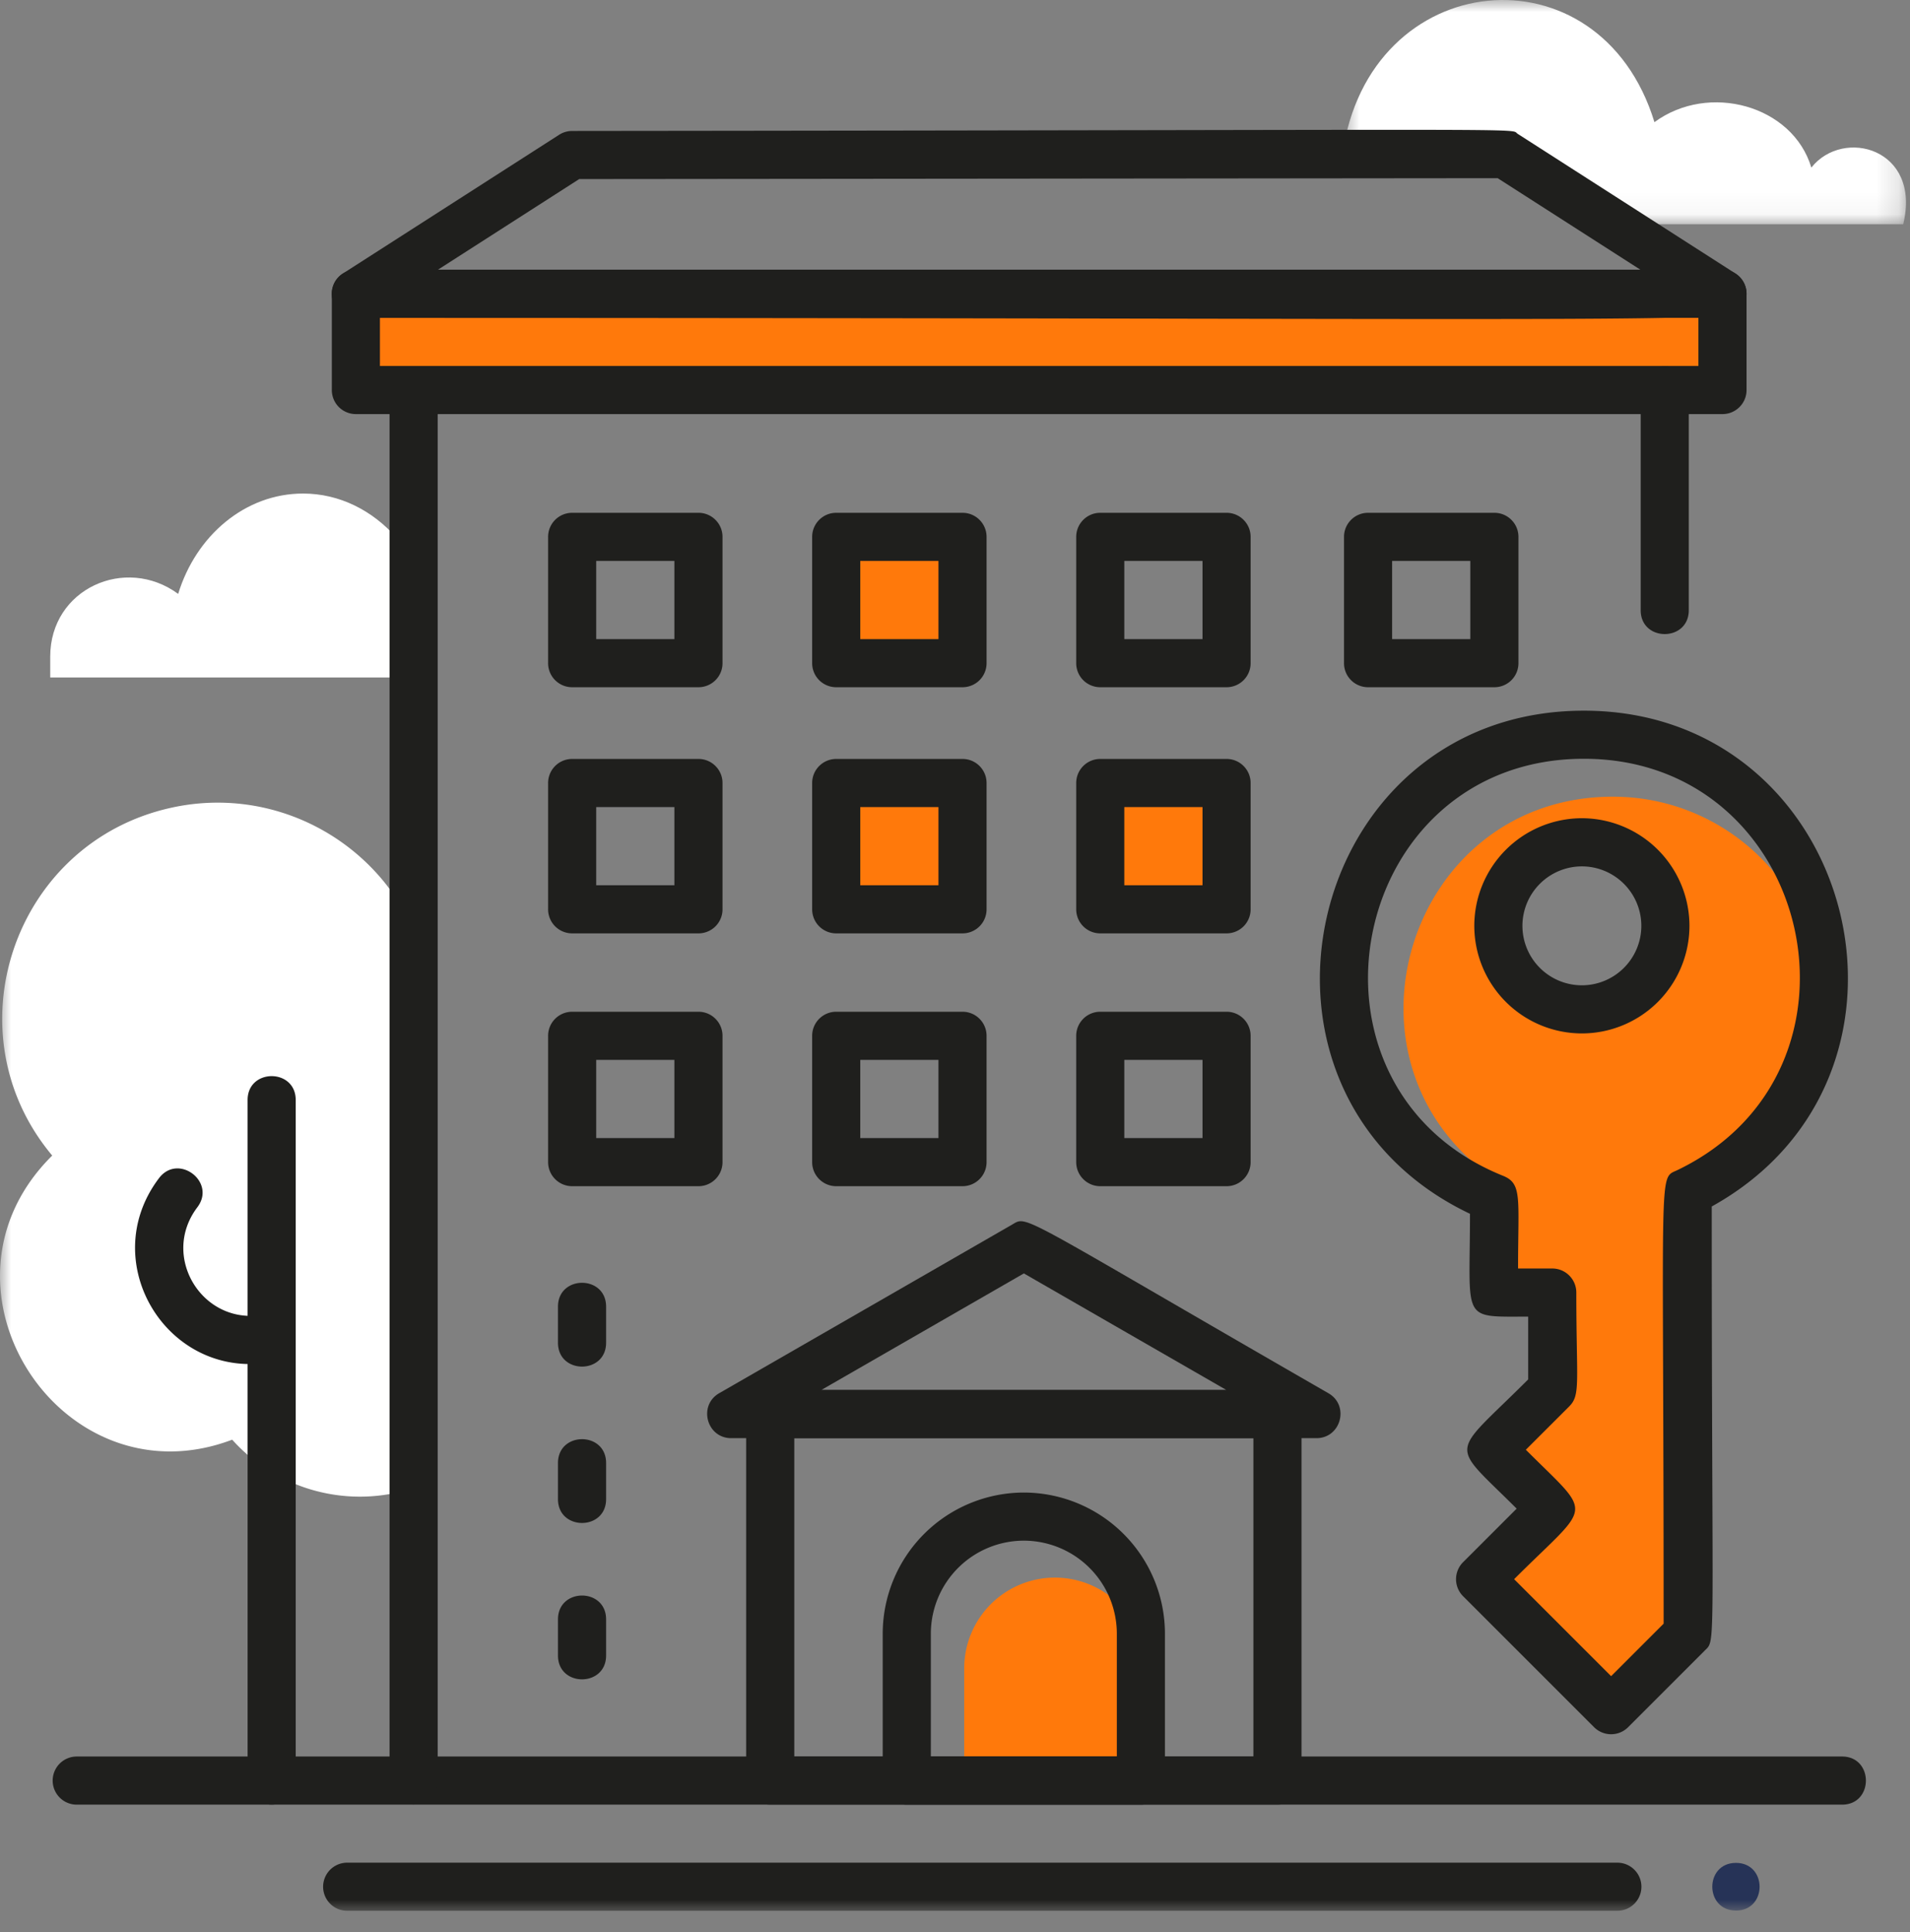 <?xml version="1.0" encoding="UTF-8"?>
<svg xmlns="http://www.w3.org/2000/svg" xmlns:xlink="http://www.w3.org/1999/xlink" width="85" height="86" viewBox="0 0 85 86">
  <rect x="0" y="0" width="85" height="86" fill="#808080" stroke="none"/>
  <defs>
    <path id="a" d="M.744.958H25.82v9.981H.744z"></path>
    <path id="c" d="M0 86h84.821V.958H0z"></path>
  </defs>
  <g fill="none" fill-rule="evenodd">
    <path fill="#FF790B" d="M15.837 17.36h60.818v-4.284H15.837z"></path>
    <g transform="translate(0 -.958)">
      <path fill="#FFF" d="M13.486 22.924c-2.579 0-4.764 1.871-5.557 4.466-2.348-1.727-5.694-.227-5.694 2.79v.93h16.98c.096-.416.15-1.019.15-1.522 0-3.647-2.632-6.664-5.878-6.664"></path>
      <g transform="translate(59)">
        <mask id="b" fill="#fff">
          <use xlink:href="#a"></use>
        </mask>
        <path fill="#FFF" d="M21.61 8.417c-.83-2.773-4.564-3.8-6.983-2.022C12.202-1.545 1.905-.552.744 7.828h7.22l4.33 3.111h13.404c.82-3.37-2.668-4.318-4.088-2.522" mask="url(#b)"></path>
      </g>
      <mask id="d" fill="#fff">
        <use xlink:href="#c"></use>
      </mask>
      <path fill="#FF790B" d="M48.965 41.429h5.621v-5.622h-5.621zM37.214 41.429h5.621v-5.622h-5.621zM37.214 30.473h5.621v-5.621h-5.621zM46.948 71.171a4.039 4.039 0 0 0-4.038 4.04v4.78h8.076v-4.78a4.039 4.039 0 0 0-4.038-4.04M70.565 38.636a3.445 3.445 0 1 1 0 6.89 3.445 3.445 0 0 1 0-6.89m10.534 7.103c0-5.149-4.174-9.323-9.322-9.323-9.136 0-12.782 11.823-5.288 16.996v5.072h2.59v4.31l-2.69 2.69 2.62 2.618-3.14 3.14 5.83 5.211 3.407-2.79V54.438c3.502-1.342 5.993-4.726 5.993-8.699" mask="url(#d)"></path>
      <path fill="#FFF" d="M18.407 42.344v24.841a7.64 7.64 0 0 1-8.074-2.152C2.73 67.916-3.574 58.217 2.324 52.388-2.259 46.918.597 38.48 7.582 36.916c4.53-1.018 9.015 1.36 10.825 5.428" mask="url(#d)"></path>
      <path fill="#1F1F1D" d="M12.09 81.276a1.07 1.07 0 0 1-1.071-1.07V49.915c0-1.415 2.141-1.417 2.141 0v30.29a1.07 1.07 0 0 1-1.07 1.07" mask="url(#d)"></path>
      <path fill="#1F1F1D" d="M7.075 53.395c.853-1.128 2.563.163 1.708 1.293-1.683 2.224.276 5.322 2.99 4.77 1.384-.278 1.811 1.824.417 2.102-4.668.928-7.975-4.385-5.115-8.165M81.975 81.276H3.415a1.07 1.07 0 0 1 0-2.142h78.56c1.415 0 1.417 2.142 0 2.142" mask="url(#d)"></path>
      <path fill="#1F1F1D" d="M35.348 79.134H55.78v-14.17H35.348v14.17zm21.502 2.142H34.278c-.592 0-1.072-.48-1.072-1.07V63.893c0-.591.48-1.07 1.072-1.07H56.85a1.07 1.07 0 0 1 1.071 1.07v16.313c0 .59-.479 1.07-1.071 1.07z" mask="url(#d)"></path>
      <path fill="#1F1F1D" d="M41.425 79.134h8.277v-5.469a4.143 4.143 0 0 0-4.138-4.138 4.143 4.143 0 0 0-4.139 4.138v5.47zm9.348 2.142H40.355c-.592 0-1.072-.48-1.072-1.07v-6.54a6.288 6.288 0 0 1 6.281-6.28 6.287 6.287 0 0 1 6.279 6.28v6.54c0 .59-.48 1.07-1.07 1.07zM36.547 62.823H54.58l-9.015-5.19-9.017 5.19zm22.04 2.142H32.54c-1.092 0-1.48-1.454-.535-2l13.022-7.496c.737-.423.052-.585 14.092 7.497.947.544.56 1.999-.534 1.999zM19.488 12.963h53.516L66.65 8.888l-40.874.04-6.288 4.035zm-3.65 2.142a1.07 1.07 0 0 1-.579-1.973l9.625-6.176a1.07 1.07 0 0 1 .578-.169c44.337-.044 41.667-.136 42.08.128l9.692 6.217c.4.257.583.747.449 1.203-.329 1.12 3.672.77-61.846.77z" mask="url(#d)"></path>
      <path fill="#1F1F1D" d="M16.908 17.247h58.676v-2.142H16.908v2.142zm59.747 2.141H15.837a1.07 1.07 0 0 1-1.07-1.071v-4.283a1.07 1.07 0 0 1 1.07-1.071h60.818c.591 0 1.071.48 1.071 1.071v4.283c0 .592-.48 1.071-1.071 1.071z" mask="url(#d)"></path>
      <path fill="#1F1F1D" d="M17.336 80.206v-61.46a1.07 1.07 0 1 1 2.142 0v61.46c0 1.415-2.142 1.417-2.142 0M73.015 28.116v-9.798c0-1.415 2.14-1.417 2.14 0v9.798c0 1.415-2.14 1.417-2.14 0M26.533 40.358h3.479v-3.48h-3.479v3.48zm4.551 2.141h-5.622a1.07 1.07 0 0 1-1.07-1.071v-5.621a1.07 1.07 0 0 1 1.07-1.071h5.622c.591 0 1.07.48 1.07 1.071v5.621a1.07 1.07 0 0 1-1.07 1.071zM38.284 40.358h3.48v-3.48h-3.48v3.48zm4.551 2.141h-5.621a1.07 1.07 0 0 1-1.071-1.071v-5.621c0-.591.479-1.071 1.071-1.071h5.621c.591 0 1.07.48 1.07 1.071v5.621a1.07 1.07 0 0 1-1.07 1.071zM50.035 40.358h3.48v-3.48h-3.48v3.48zm4.551 2.141h-5.621a1.07 1.07 0 0 1-1.071-1.071v-5.621c0-.591.479-1.071 1.071-1.071h5.621c.591 0 1.07.48 1.07 1.071v5.621a1.07 1.07 0 0 1-1.07 1.071zM26.533 29.402h3.479v-3.479h-3.479v3.479zm4.551 2.142h-5.622a1.07 1.07 0 0 1-1.07-1.071v-5.621a1.07 1.07 0 0 1 1.07-1.071h5.622c.591 0 1.07.48 1.07 1.071v5.621a1.07 1.07 0 0 1-1.07 1.071zM38.284 29.402h3.48v-3.479h-3.48v3.479zm4.551 2.142h-5.621a1.07 1.07 0 0 1-1.071-1.071v-5.621c0-.591.479-1.071 1.071-1.071h5.621c.591 0 1.07.48 1.07 1.071v5.621a1.07 1.07 0 0 1-1.07 1.071zM50.035 29.402h3.48v-3.479h-3.48v3.479zm4.551 2.142h-5.621a1.07 1.07 0 0 1-1.071-1.071v-5.621c0-.591.479-1.071 1.071-1.071h5.621c.591 0 1.07.48 1.07 1.071v5.621a1.07 1.07 0 0 1-1.07 1.071zM61.953 29.402h3.48v-3.479h-3.48v3.479zm4.551 2.142h-5.621a1.07 1.07 0 0 1-1.071-1.071v-5.621c0-.591.479-1.071 1.071-1.071h5.621c.592 0 1.071.48 1.071 1.071v5.621a1.07 1.07 0 0 1-1.071 1.071zM26.533 51.609h3.479v-3.48h-3.479v3.48zm4.551 2.142h-5.622c-.591 0-1.07-.48-1.07-1.072v-5.621a1.07 1.07 0 0 1 1.07-1.071h5.622c.591 0 1.07.48 1.07 1.071v5.621c0 .592-.479 1.072-1.07 1.072zM38.284 51.609h3.48v-3.48h-3.48v3.48zm4.551 2.142h-5.621c-.592 0-1.071-.48-1.071-1.072v-5.621c0-.591.479-1.071 1.071-1.071h5.621c.591 0 1.07.48 1.07 1.071v5.621c0 .592-.479 1.072-1.07 1.072zM50.035 51.609h3.48v-3.48h-3.48v3.48zm4.551 2.142h-5.621c-.592 0-1.071-.48-1.071-1.072v-5.621c0-.591.479-1.071 1.071-1.071h5.621c.591 0 1.07.48 1.07 1.071v5.621c0 .592-.479 1.072-1.07 1.072zM24.831 60.718v-1.605c0-1.416 2.142-1.417 2.142 0v1.605c0 1.415-2.142 1.417-2.142 0m0 6.96v-1.606c0-1.415 2.142-1.416 2.142 0v1.606c0 1.415-2.142 1.417-2.142 0m0 6.96v-1.607c0-1.414 2.142-1.416 2.142 0v1.607c0 1.414-2.142 1.416-2.142 0M70.398 39.517a2.649 2.649 0 0 0-2.646 2.647 2.648 2.648 0 0 0 2.646 2.646 2.649 2.649 0 0 0 2.646-2.646 2.65 2.65 0 0 0-2.646-2.647m0 7.435a4.793 4.793 0 0 1-4.788-4.788 4.794 4.794 0 0 1 4.788-4.79 4.794 4.794 0 0 1 4.787 4.79 4.793 4.793 0 0 1-4.787 4.788" mask="url(#d)"></path>
      <path fill="#1F1F1D" d="M75.106 73.664h.005-.005zm-7.723-2.422l4.316 4.316 2.337-2.337c0-20.69-.251-19.773.607-20.183 9.206-4.42 6.049-18.31-4.155-18.31-10.535 0-13.381 14.613-3.6 18.56.866.35.67.985.67 4.126h1.522c.59 0 1.07.479 1.07 1.07 0 3.99.199 4.554-.314 5.067l-1.932 1.93c3.05 3.052 2.96 2.28-.521 5.76zm3.558 6.587l-5.83-5.83a1.07 1.07 0 0 1 0-1.514l2.384-2.383c-3.03-3.03-2.988-2.25.513-5.751v-2.795c-3.021 0-2.59.245-2.59-4.576-11.251-5.356-7.434-22.392 5.07-22.392 12.11 0 16.277 16.198 5.689 22.066 0 20.08.2 19.254-.314 19.767l-3.407 3.408a1.072 1.072 0 0 1-1.515 0z" mask="url(#d)"></path>
      <path fill="#263357" d="M77.254 85.99c-1.402 0-1.405-2.122 0-2.122 1.403 0 1.405 2.123 0 2.123" mask="url(#d)"></path>
      <path fill="#1F1F1D" d="M71.978 86H15.45a1.07 1.07 0 1 1 0-2.141h56.527a1.07 1.07 0 1 1 0 2.14" mask="url(#d)"></path>
    </g>
  </g>
</svg>
